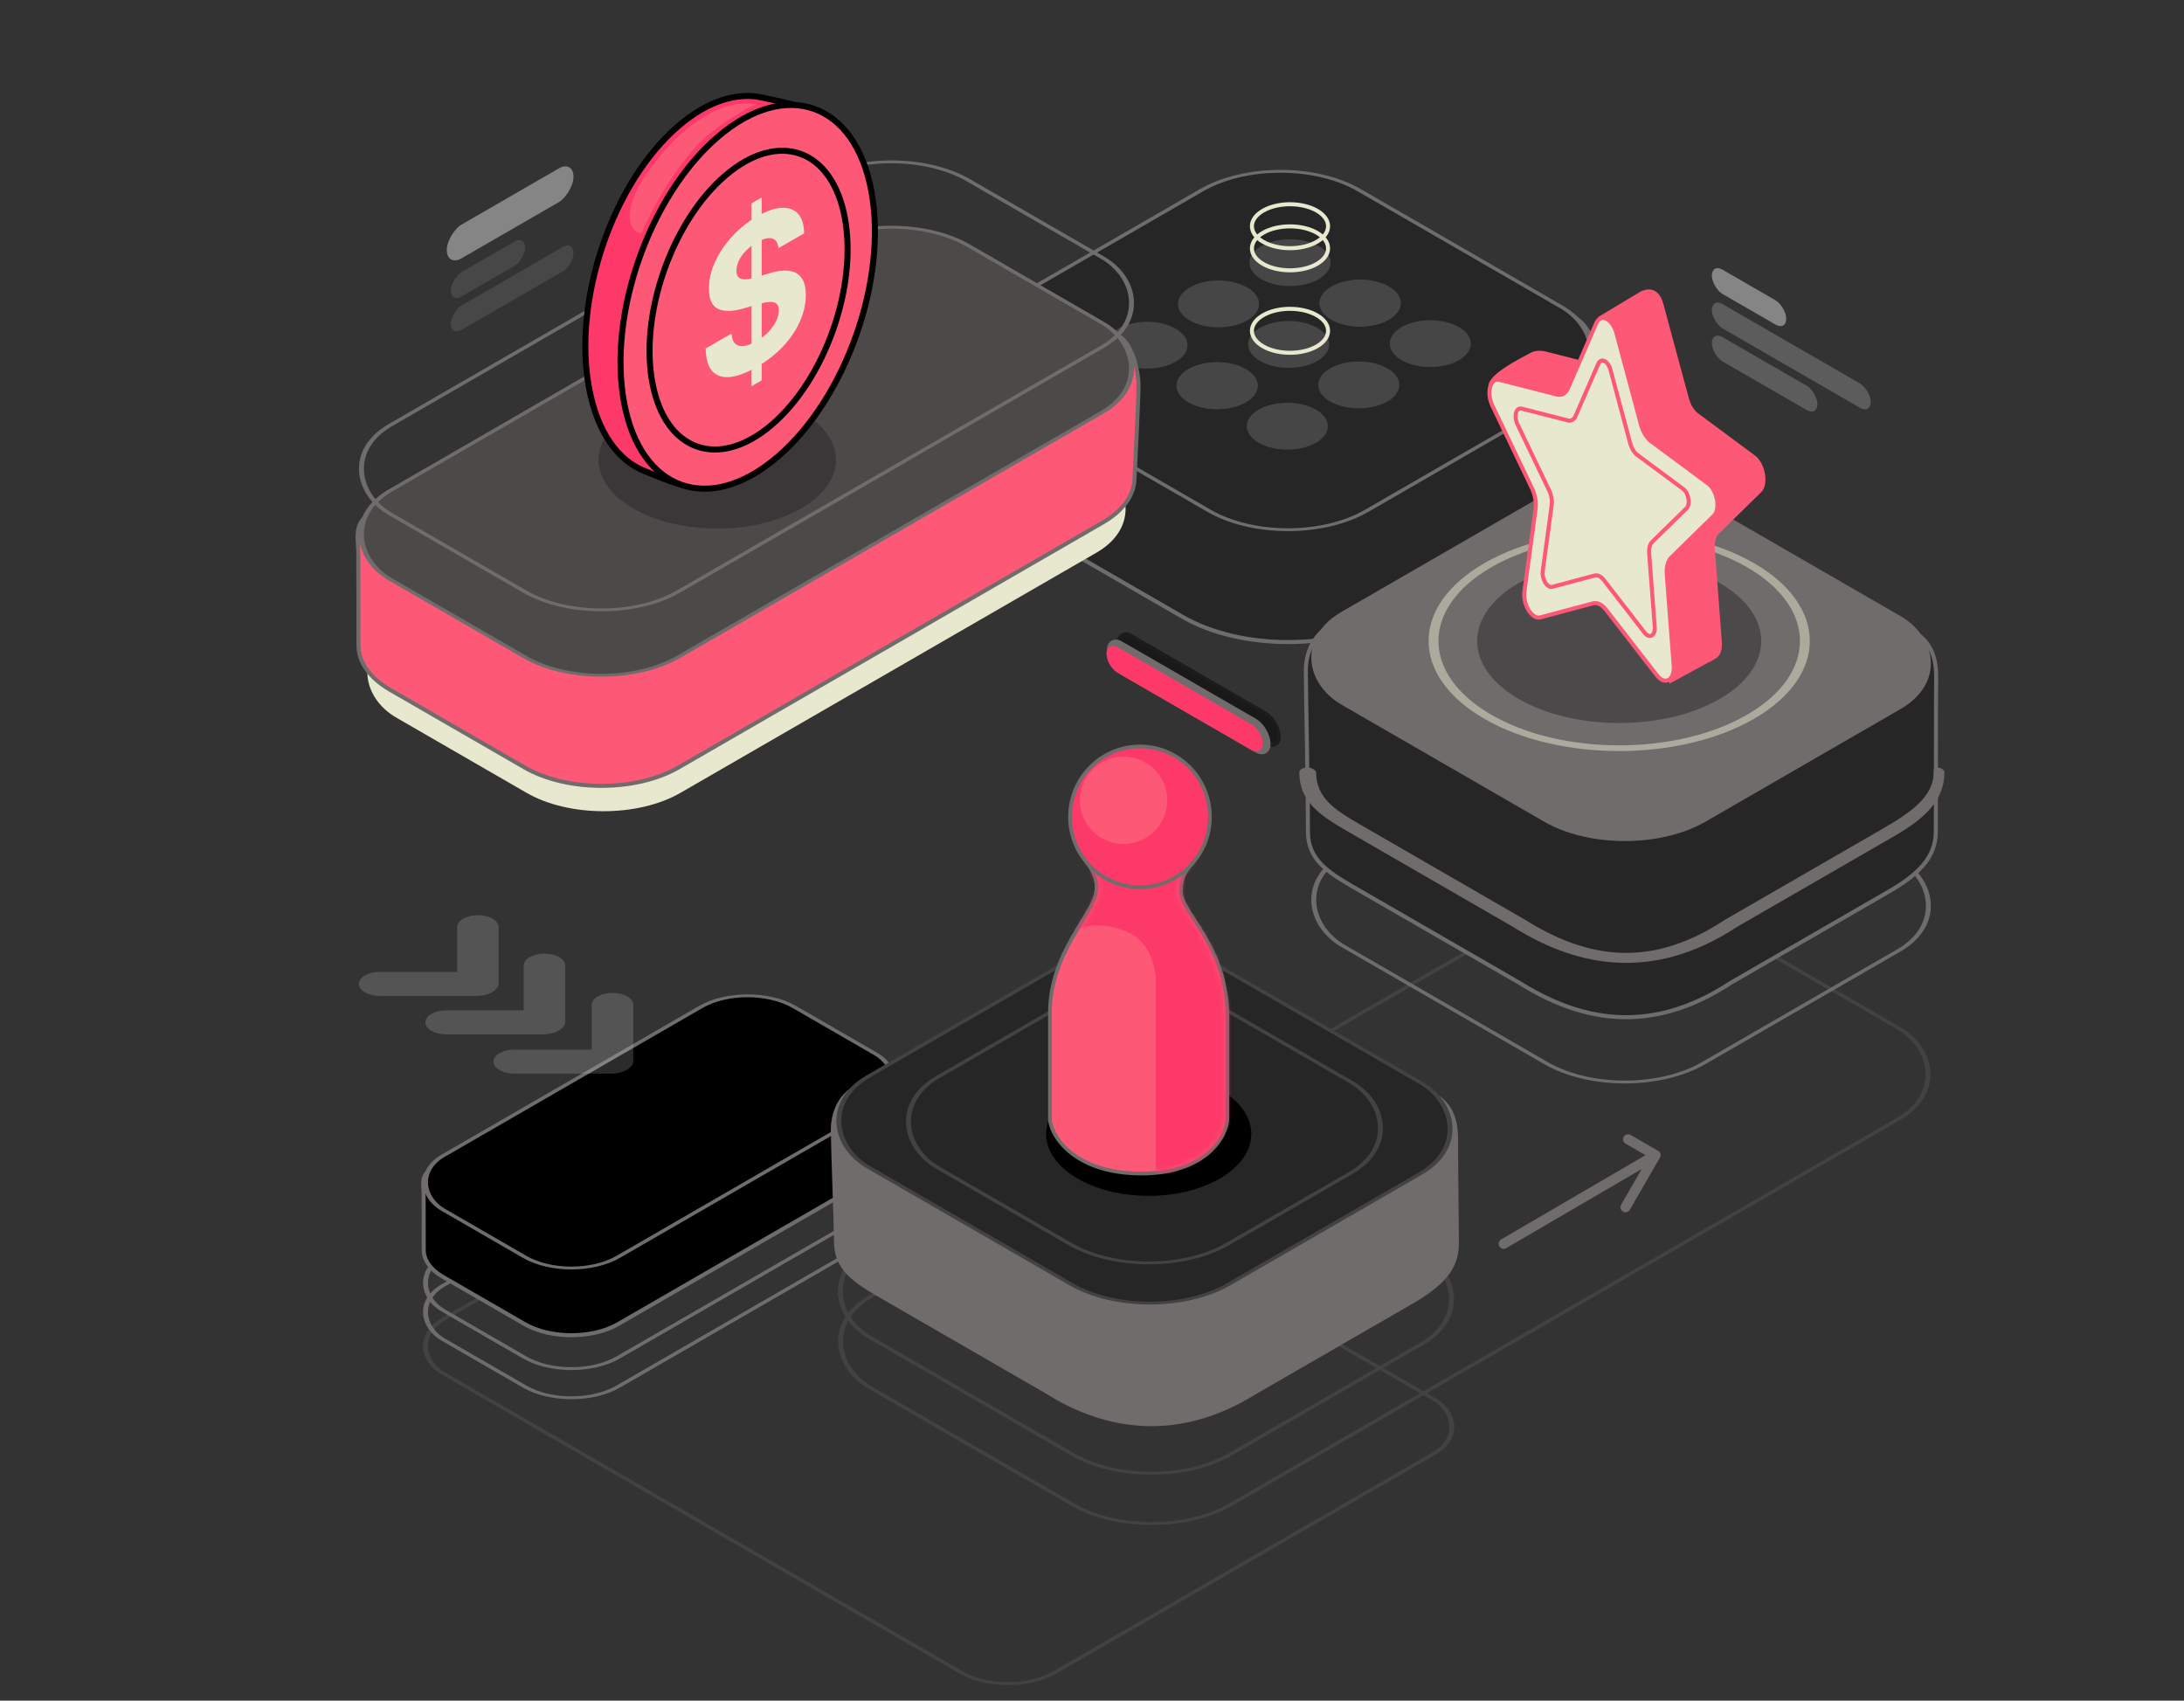 <svg width="384" height="299" viewBox="0 0 384 299" fill="none" xmlns="http://www.w3.org/2000/svg">
<rect x="0" y="0" width="384" height="299" fill="#333333" stroke="none"/>
<rect width="96.032" height="124.171" rx="9.498" transform="matrix(-0.866 0.5 0.866 0.5 152.852 188.691)" stroke="#424242" stroke-width="0.707"/>
<rect width="71.306" height="35.546" rx="9.498" transform="matrix(-0.866 0.5 0.866 0.5 131.438 189.977)" stroke="#716C6C" stroke-width="0.707"/>
<rect width="71.306" height="35.546" rx="9.498" transform="matrix(-0.866 0.5 0.866 0.5 131.438 195.104)" stroke="#716C6C" stroke-width="0.707"/>
<path d="M139.664 188.86C135.121 186.238 127.756 186.238 123.213 188.86L75.647 205.76C73.938 206.747 74.504 208.446 74.487 210.043C74.483 210.441 74.513 219.277 74.504 219.673C74.464 221.421 75.599 223.177 77.91 224.511L92.244 232.786C96.786 235.408 104.152 235.408 108.694 232.786L153.998 206.632C156.147 205.391 157.279 203.786 157.395 202.161C157.434 201.604 157.835 193.459 157.835 191.901C157.835 190.773 157.934 188.506 156.278 187.55L139.664 188.86Z" fill="black" stroke="#716C6C" stroke-width="0.707"/>
<rect width="71.306" height="35.546" rx="9.498" transform="matrix(-0.866 0.5 0.866 0.5 131.438 172.293)" fill="black" stroke="#716C6C" stroke-width="0.707"/>
<g opacity="0.2">
<path d="M78.447 177.638C76.431 177.638 74.797 178.581 74.797 179.745C74.797 180.909 76.431 181.852 78.447 181.852L95.526 181.852C97.542 181.852 99.176 180.909 99.176 179.745C99.176 178.581 97.542 177.638 95.526 177.638L78.447 177.638Z" fill="#D9D9D9"/>
<path d="M92.084 169.765C92.084 168.601 93.719 167.658 95.734 167.658C97.75 167.658 99.384 168.601 99.384 169.765L99.384 179.625C99.384 180.789 97.75 181.732 95.734 181.732C93.719 181.732 92.084 180.789 92.084 179.625L92.084 169.765Z" fill="#D9D9D9"/>
<path d="M90.408 184.544C88.392 184.544 86.758 185.488 86.758 186.651C86.758 187.815 88.392 188.758 90.408 188.758L107.487 188.758C109.503 188.758 111.137 187.815 111.137 186.651C111.137 185.488 109.503 184.544 107.487 184.544L90.408 184.544Z" fill="#D9D9D9"/>
<path d="M104.045 176.671C104.045 175.508 105.679 174.564 107.695 174.564C109.711 174.564 111.345 175.508 111.345 176.671L111.345 186.531C111.345 187.695 109.711 188.638 107.695 188.638C105.679 188.638 104.045 187.695 104.045 186.531L104.045 176.671Z" fill="#D9D9D9"/>
<path d="M66.744 170.882C64.728 170.882 63.094 171.825 63.094 172.989C63.094 174.153 64.728 175.096 66.744 175.096L83.823 175.096C85.839 175.096 87.473 174.153 87.473 172.989C87.473 171.825 85.839 170.882 83.823 170.882L66.744 170.882Z" fill="#D9D9D9"/>
<path d="M80.381 163.009C80.381 161.846 82.015 160.902 84.031 160.902C86.047 160.902 87.681 161.846 87.681 163.009L87.681 172.869C87.681 174.033 86.047 174.976 84.031 174.976C82.015 174.976 80.381 174.033 80.381 172.869L80.381 163.009Z" fill="#D9D9D9"/>
</g>
<rect y="-0.354" width="167.601" height="73.132" rx="15.985" transform="matrix(-0.866 0.5 0.866 0.5 284.611 152.351)" stroke="#424242" stroke-width="0.707"/>
<rect y="-0.354" width="70.907" height="73.132" rx="15.985" transform="matrix(-0.866 0.5 0.866 0.5 200.822 191.856)" stroke="#424242" stroke-width="0.707"/>
<path d="M220.301 173.316C203.108 163.546 192.629 165.849 180.638 173.203L150.073 191.002C147.413 192.537 146.052 195.507 146.08 198.762C146.115 202.809 146.615 214.757 146.647 218.446C146.688 223.202 150.003 225.437 154.703 228.15L183.887 244.999C192.933 250.697 205.984 254.341 220.823 245.105L248.338 229.22C253.342 226.331 256.537 223.342 256.498 218.762C256.515 216.916 256.347 204.886 256.371 200.399C256.392 196.265 255.072 193.783 252.328 192.199L220.301 173.316Z" fill="#716C6C"/>
<rect y="-0.354" width="70.907" height="73.132" rx="15.985" transform="matrix(-0.866 0.5 0.866 0.5 200.564 161.94)" fill="#262626" stroke="#424242" stroke-width="0.707"/>
<rect y="-0.354" width="56.997" height="58.782" rx="15.985" transform="matrix(-0.866 0.5 0.866 0.5 200.759 169.005)" fill="#262626" stroke="#424242" stroke-width="0.707"/>
<path d="M245.168 37.166C227.974 27.396 217.422 29.742 205.308 37.166L174.435 55.143C171.749 56.694 170.724 59.683 170.724 62.954C170.724 67.021 170.724 73.21 170.724 81.868C170.724 86.648 174.036 88.885 178.735 91.598L207.92 108.446C218.17 114.364 234.789 114.364 245.039 108.446L272.3 92.756C277.354 89.838 280.591 86.825 280.591 82.221C280.625 80.366 280.591 68.966 280.653 64.457C280.71 60.302 279.332 57.2 276.588 55.616L245.168 37.166Z" fill="#262626" stroke="#716C6C" stroke-width="0.707"/>
<rect y="-0.354" width="71.61" height="73.132" rx="15.985" transform="matrix(-0.866 0.5 0.866 0.5 225.431 25.614)" fill="#262626" stroke="#716C6C" stroke-width="0.707"/>
<path d="M234.106 56.206C236.889 57.813 241.402 57.813 244.186 56.206C246.97 54.599 246.97 51.994 244.186 50.387C241.402 48.78 236.889 48.78 234.106 50.387C231.322 51.994 231.322 54.599 234.106 56.206Z" fill="#474646"/>
<path d="M208.965 70.721C211.748 72.328 216.261 72.328 219.045 70.721C221.828 69.114 221.828 66.508 219.045 64.901C216.261 63.294 211.748 63.294 208.965 64.901C206.181 66.508 206.181 69.114 208.965 70.721Z" fill="#474646"/>
<path d="M234.106 56.206C236.889 57.813 241.402 57.813 244.186 56.206C246.97 54.599 246.97 51.994 244.186 50.387C241.402 48.78 236.889 48.78 234.106 50.387C231.322 51.994 231.322 54.599 234.106 56.206Z" fill="#474646"/>
<path d="M208.965 70.721C211.748 72.328 216.261 72.328 219.045 70.721C221.828 69.114 221.828 66.508 219.045 64.901C216.261 63.294 211.748 63.294 208.965 64.901C206.181 66.508 206.181 69.114 208.965 70.721Z" fill="#474646"/>
<path d="M221.535 63.464C224.319 65.07 228.832 65.07 231.615 63.464C234.399 61.856 234.399 59.251 231.615 57.644C228.832 56.037 224.319 56.037 221.535 57.644C218.752 59.251 218.752 61.856 221.535 63.464Z" fill="#474646"/>
<path d="M221.772 49.086C224.556 50.693 229.069 50.693 231.853 49.086C234.636 47.479 234.636 44.874 231.853 43.267C229.069 41.66 224.556 41.66 221.772 43.267C218.989 44.874 218.989 47.479 221.772 49.086Z" fill="#474646"/>
<path d="M196.631 63.6C199.415 65.207 203.928 65.207 206.711 63.6C209.495 61.993 209.495 59.388 206.711 57.781C203.928 56.174 199.415 56.174 196.631 57.781C193.848 59.388 193.848 61.993 196.631 63.6Z" fill="#474646"/>
<path d="M209.202 56.343C211.985 57.95 216.498 57.95 219.282 56.343C222.066 54.736 222.066 52.131 219.282 50.524C216.498 48.917 211.985 48.917 209.202 50.524C206.418 52.131 206.418 54.736 209.202 56.343Z" fill="#474646"/>
<path d="M246.439 63.327C249.223 64.933 253.736 64.933 256.519 63.327C259.303 61.72 259.303 59.114 256.519 57.507C253.736 55.9 249.223 55.9 246.439 57.507C243.656 59.114 243.656 61.72 246.439 63.327Z" fill="#474646"/>
<path d="M221.298 77.841C224.082 79.448 228.595 79.448 231.378 77.841C234.162 76.234 234.162 73.628 231.378 72.021C228.595 70.414 224.082 70.414 221.298 72.021C218.514 73.628 218.514 76.234 221.298 77.841Z" fill="#474646"/>
<path d="M233.869 70.584C236.652 72.191 241.165 72.191 243.949 70.584C246.732 68.977 246.732 66.371 243.949 64.764C241.165 63.157 236.652 63.157 233.869 64.764C231.085 66.371 231.085 68.977 233.869 70.584Z" fill="#474646"/>
<path d="M222.079 46.396C224.693 47.905 228.932 47.905 231.546 46.396C234.161 44.887 234.161 42.44 231.546 40.93C228.932 39.421 224.693 39.421 222.079 40.93C219.464 42.44 219.464 44.887 222.079 46.396Z" stroke="#E8E8CF" stroke-width="0.707"/>
<path d="M222.079 42.505C224.693 44.015 228.932 44.015 231.546 42.505C234.161 40.996 234.161 38.549 231.546 37.04C228.932 35.53 224.693 35.53 222.079 37.04C219.464 38.549 219.464 40.996 222.079 42.505Z" stroke="#E8E8CF" stroke-width="0.707"/>
<path d="M222.079 60.894C224.693 62.403 228.932 62.403 231.546 60.894C234.161 59.385 234.161 56.938 231.546 55.428C228.932 53.919 224.693 53.919 222.079 55.428C219.464 56.938 219.464 59.385 222.079 60.894Z" stroke="#E8E8CF" stroke-width="0.707"/>
<rect y="-0.354" width="71.61" height="73.132" rx="15.985" transform="matrix(-0.866 0.5 0.866 0.5 284.673 122.72)" stroke="#716C6C" stroke-width="0.707"/>
<path d="M304.411 92.156C287.216 82.387 276.665 84.732 264.55 92.157L233.678 110.133C230.991 111.684 229.597 114.673 229.597 117.944C229.597 122.011 229.966 137.571 229.966 146.229C229.966 151.01 233.278 153.247 237.977 155.96L267.162 172.808C277.125 179.037 289.591 182.485 304.281 172.808L332.072 156.764C337.127 153.846 340.363 150.833 340.363 146.229C340.397 139.423 340.363 123.779 340.426 119.27C340.483 115.115 339.178 112.625 336.434 111.041L304.411 92.156Z" fill="#262626" stroke="#716C6C" stroke-width="0.707"/>
<path fill-rule="evenodd" clip-rule="evenodd" d="M229.965 134.922C229.128 134.922 228.449 135.314 228.449 135.797C228.449 138.316 229.327 140.218 230.878 141.857C232.408 143.474 234.552 144.788 236.905 146.146L266.068 162.982C271.119 166.137 277.032 168.741 283.767 169.21C290.624 169.686 297.858 167.926 305.388 162.974L333.144 146.951C338.376 143.93 341.879 140.707 341.879 135.797C341.879 135.314 341.2 134.922 340.363 134.922C339.985 134.922 339.985 135.314 339.985 135.797C339.985 140.094 335.876 142.898 331 145.713L303.174 161.777L303.141 161.799C295.992 166.508 289.659 167.856 284.129 167.472C278.478 167.079 273.183 164.851 268.275 161.782L268.255 161.769L239.049 144.909C236.702 143.554 234.84 142.393 233.539 141.018C232.26 139.666 231.404 138.059 231.404 135.797C231.404 135.314 230.355 134.922 229.965 134.922Z" fill="#716C6C"/>
<rect y="-0.354" width="71.61" height="73.132" rx="15.985" transform="matrix(-0.866 0.5 0.866 0.5 284.673 80.104)" fill="#716C6C" stroke="#716C6C" stroke-width="0.707"/>
<circle opacity="0.5" cx="20.391" cy="20.391" r="20.391" transform="matrix(0.866 -0.5 0.866 0.5 249.375 112.695)" fill="#262626"/>
<circle opacity="0.5" cx="27.365" cy="27.365" r="26.658" transform="matrix(0.866 -0.5 0.866 0.5 237.297 112.695)" stroke="#E8E8CF" stroke-width="1.415"/>
<rect width="115.749" height="57.702" rx="15.632" transform="matrix(-0.866 0.5 0.866 0.5 156.383 60.478)" fill="#E8E8CF"/>
<path d="M170.272 62.635C162.796 58.319 150.674 58.319 143.197 62.635L64.911 90.45C62.099 92.073 63.029 94.87 63.003 97.499C62.996 98.153 63.044 112.696 63.029 113.348C62.964 116.225 64.832 119.115 68.635 121.31L92.227 134.93C99.703 139.246 111.825 139.246 119.302 134.93L193.864 91.885C197.401 89.843 199.265 87.201 199.455 84.526C199.52 83.609 200.18 70.204 200.18 67.64C200.18 65.783 199.313 60.55 196.587 58.977L170.272 62.635Z" fill="#FD5876" stroke="#716C6C" stroke-width="0.707"/>
<rect width="117.358" height="58.504" rx="15.632" transform="matrix(-0.866 0.5 0.866 0.5 156.734 35.369)" fill="#4C4949" stroke="#716C6C" stroke-width="0.707"/>
<circle opacity="0.5" cx="17.04" cy="17.04" r="17.04" transform="matrix(0.866 -0.5 0.866 0.5 96.594 80.877)" fill="#262626"/>
<rect width="117.358" height="58.504" rx="15.632" transform="matrix(-0.866 0.5 0.866 0.5 156.734 23.877)" stroke="#716C6C" stroke-width="0.707"/>
<ellipse cx="201.973" cy="199.373" rx="18.036" ry="10.875" fill="black"/>
<path d="M190.68 150.033L190.158 150.068L190.421 150.52C190.591 150.811 190.799 151.117 191.022 151.444C191.976 152.845 193.188 154.625 192.669 157.15C192.47 158.113 191.889 159.249 191.093 160.601C190.81 161.082 190.499 161.591 190.173 162.125C189.596 163.071 188.969 164.097 188.359 165.191C186.438 168.636 184.605 172.874 184.605 178.03C184.605 183.269 184.605 187.675 184.605 191.076C184.605 193.455 184.605 195.343 184.605 196.68C184.605 199.318 188.536 206.327 200.683 206.327C212.371 206.327 215.799 199.419 215.799 196.68V178.03H215.799L215.799 178.02C215.611 171.891 213.539 167.504 211.525 164.156C211.022 163.321 210.523 162.549 210.059 161.835L210.02 161.774C209.57 161.081 209.156 160.443 208.802 159.846C208.066 158.604 207.622 157.591 207.622 156.68C207.622 154.294 208.515 153.133 209.407 151.975C209.734 151.55 210.061 151.126 210.343 150.641C210.391 150.558 210.427 150.458 210.426 150.346C210.425 150.231 210.386 150.13 210.327 150.046C210.219 149.893 210.044 149.799 209.882 149.736C209.545 149.604 209.035 149.517 208.421 149.459C207.18 149.34 205.382 149.326 203.351 149.371C199.284 149.461 194.226 149.792 190.68 150.033Z" fill="#FD5876" stroke="#716C6C" stroke-width="0.649"/>
<mask id="mask0_7454_6795" style="mask-type:alpha" maskUnits="userSpaceOnUse" x="184" y="149" width="32" height="58">
<path d="M193.305 157.281C193.886 154.455 192.47 152.395 191.512 151C191.427 150.876 191.345 150.757 191.269 150.644C194.776 150.408 199.519 150.105 203.366 150.02C205.393 149.975 207.158 149.991 208.36 150.105C208.967 150.163 209.399 150.244 209.645 150.341C209.687 150.357 209.718 150.372 209.741 150.384C209.521 150.747 209.251 151.098 208.965 151.468C208.045 152.661 206.972 154.054 206.972 156.68C206.972 157.782 207.504 158.93 208.243 160.177C208.605 160.786 209.024 161.433 209.471 162.122L209.514 162.188C209.978 162.903 210.472 163.666 210.968 164.491C212.949 167.784 214.966 172.059 215.149 178.035V196.68C215.149 198.994 212.083 205.678 200.683 205.678C188.779 205.678 185.254 198.854 185.254 196.68C185.254 195.343 185.254 193.455 185.254 191.076C185.254 187.675 185.255 183.269 185.254 178.03C185.254 173.034 187.029 168.91 188.926 165.508C189.532 164.421 190.143 163.42 190.715 162.484C191.043 161.946 191.359 161.429 191.652 160.93C192.446 159.583 193.082 158.362 193.305 157.281Z" fill="#FD5876" stroke="#716C6C" stroke-width="0.649"/>
</mask>
<g mask="url(#mask0_7454_6795)">
<path d="M197.549 163.567C192.72 161.958 190.294 162.897 189.684 163.567L184.563 162.287C181.515 161.129 179.552 158.519 179.259 153.691C178.893 147.655 189.684 141.619 203.219 140.156C216.754 138.693 208.34 143.265 215.473 156.434C222.606 169.603 226.081 187.527 225.35 201.428C224.765 212.548 210.352 213.499 203.219 212.585V173.078C203.341 170.579 202.378 165.177 197.549 163.567Z" fill="#FC3969"/>
</g>
<path d="M200.433 155.983C207.226 155.983 212.73 150.441 212.73 143.609C212.73 136.778 207.226 131.236 200.433 131.236C193.64 131.236 188.136 136.778 188.136 143.609C188.136 150.441 193.64 155.983 200.433 155.983Z" fill="#FC3969" stroke="#716C6C" stroke-width="0.649"/>
<ellipse cx="197.549" cy="140.705" rx="7.682" ry="7.682" fill="#FD5876"/>
<rect width="5.23" height="32.511" rx="2.615" transform="matrix(3.77083e-05 1 -0.866 -0.5 224.867 126.773)" fill="#191919" stroke="#1C1C1C" stroke-width="0.707"/>
<rect width="5.23" height="32.504" rx="2.615" transform="matrix(3.77083e-05 1 -0.866 -0.5 223.094 128.039)" fill="#716C6C" stroke="#716C6C" stroke-width="0.707"/>
<rect width="4.513" height="31.704" rx="2.257" transform="matrix(3.77083e-05 1 -0.866 -0.5 222 128.494)" fill="#FC3969"/>
<path d="M147.588 25.863L147.589 25.872L147.591 25.881C149.035 33.62 147.354 45.407 143.814 56.564C140.271 67.729 134.934 78.053 129.191 82.971C126.377 85.381 123.681 85.841 121.061 85.447C119.072 85.148 117.164 84.367 115.298 83.603C114.693 83.355 114.092 83.109 113.494 82.882C108.715 81.065 105.026 76.036 103.569 68.229C100.666 52.676 107.728 32.04 119.306 22.125C124.475 17.699 129.674 16.15 134.109 17.172C134.707 17.309 135.323 17.44 135.948 17.572C138.179 18.045 140.516 18.54 142.531 19.474C145.112 20.671 147.067 22.549 147.588 25.863Z" fill="#FC3969" stroke="black" stroke-width="1.061"/>
<path d="M130.663 18.221C132.626 18.221 132.912 18.309 133.266 18.309C132.205 18.574 128.845 20.254 124.867 23.437C119.247 27.933 113.872 38.073 112.822 41.031C110.661 40.912 108.706 36.993 114.844 28.941C122.516 18.876 129.236 18.221 130.663 18.221Z" fill="#FD5876"/>
<path d="M136.717 80.318C124.712 90.598 112.63 86.337 109.731 70.801C106.831 55.265 114.212 34.337 126.217 24.056C138.221 13.776 150.303 18.037 153.202 33.574C156.102 49.11 148.721 70.038 136.717 80.318Z" fill="#FD5876" stroke="black" stroke-width="1.061"/>
<path d="M135.705 74.668C126.36 82.671 116.954 79.353 114.697 67.258C112.439 55.163 118.185 38.87 127.531 30.867C136.876 22.864 146.282 26.181 148.539 38.276C150.797 50.371 145.051 66.664 135.705 74.668Z" fill="#FD5876" stroke="black" stroke-width="1.061"/>
<path d="M132.138 67.899L132.139 35.75L133.923 34.72L133.922 66.869L132.138 67.899ZM136.87 43.63C136.783 42.667 136.409 42.096 135.75 41.916C135.09 41.736 134.194 41.972 133.063 42.625C132.295 43.069 131.646 43.569 131.117 44.126C130.587 44.675 130.181 45.248 129.898 45.847C129.623 46.441 129.485 47.014 129.485 47.567C129.471 48.036 129.554 48.39 129.735 48.628C129.924 48.863 130.181 49.011 130.507 49.074C130.834 49.129 131.211 49.124 131.638 49.062C132.066 48.99 132.523 48.877 133.009 48.722L135.01 48.12C135.981 47.81 136.873 47.63 137.685 47.579C138.497 47.529 139.2 47.638 139.795 47.906C140.39 48.174 140.85 48.628 141.176 49.268C141.51 49.905 141.68 50.757 141.687 51.824C141.68 53.402 141.332 54.968 140.643 56.521C139.961 58.061 138.975 59.522 137.685 60.904C136.401 62.273 134.853 63.48 133.041 64.527C131.243 65.565 129.677 66.151 128.343 66.285C127.016 66.415 125.979 66.072 125.232 65.256C124.493 64.427 124.105 63.098 124.069 61.269L128.626 58.637C128.676 59.47 128.89 60.067 129.267 60.427C129.651 60.774 130.163 60.91 130.801 60.835C131.446 60.747 132.174 60.469 132.987 60C133.784 59.539 134.477 59.005 135.064 58.398C135.658 57.787 136.119 57.149 136.445 56.483C136.771 55.818 136.934 55.175 136.935 54.556C136.935 53.978 136.786 53.578 136.489 53.356C136.199 53.13 135.771 53.042 135.205 53.093C134.647 53.139 133.962 53.283 133.15 53.526L130.725 54.223C128.847 54.78 127.364 54.811 126.277 54.317C125.189 53.823 124.649 52.624 124.656 50.719C124.649 49.166 125.008 47.599 125.733 46.016C126.466 44.43 127.47 42.941 128.746 41.552C130.022 40.162 131.472 38.998 133.096 38.06C134.749 37.106 136.192 36.599 137.425 36.541C138.664 36.478 139.629 36.829 140.317 37.595C141.006 38.361 141.361 39.504 141.383 41.024L136.87 43.63Z" fill="#E8E8CF"/>
<path d="M271.779 61.803C271.12 61.634 270.013 61.541 269.129 62.027C267.361 63 261.703 65.74 261.703 67.862L277.344 81.482C277.836 82.509 278.045 83.722 277.906 84.745L275.944 99.198C275.589 101.812 277.44 104.845 279.117 104.398L288.388 101.925C289.045 101.75 289.807 102.129 290.439 102.945L293.531 120.202L300.339 116.489C301.93 115.693 302.938 115.408 302.717 112.508L301.497 96.473C301.41 95.338 301.673 94.359 302.202 93.84L309.684 86.508C311.037 85.182 310.393 81.442 308.579 80.097L298.554 72.66C297.844 72.133 297.244 71.15 296.939 70.013L292.455 53.429C291.676 50.526 289.692 50.589 288.388 51.304L281.028 55.717L283.627 63.395C283.274 64.205 282.641 64.575 281.923 64.392L271.779 61.803Z" fill="#FD5876"/>
<path d="M263.634 66.784C262.016 66.371 261.302 69.034 262.411 71.348L269.361 85.855C269.911 87.003 270.145 88.359 269.99 89.502L268.028 103.955C267.715 106.262 269.348 108.938 270.827 108.544L280.099 106.071C280.832 105.875 281.684 106.299 282.391 107.21L291.322 118.732C292.747 120.571 294.47 119.563 294.275 117.004L293.055 100.969C292.958 99.7 293.252 98.606 293.844 98.026L301.325 90.694C302.519 89.524 301.95 86.224 300.351 85.038L290.325 77.6C289.532 77.012 288.861 75.912 288.52 74.642L284.213 58.588C283.525 56.027 281.452 54.996 280.658 56.821L275.682 68.259C275.288 69.165 274.58 69.579 273.778 69.374L263.634 66.784Z" fill="#E8E8CF" stroke="#FD5876" stroke-width="0.707"/>
<path d="M267.531 71.838C266.559 71.59 266.131 73.188 266.797 74.576L272.4 86.273C272.777 87.058 272.937 87.986 272.83 88.768L271.249 100.421C271.061 101.805 272.041 103.411 272.928 103.174L280.404 101.18C280.906 101.047 281.488 101.336 281.972 101.96L289.173 111.25C290.028 112.353 291.061 111.748 290.945 110.213L289.961 97.284C289.895 96.416 290.095 95.668 290.5 95.271L296.532 89.359C297.249 88.657 296.908 86.678 295.948 85.966L287.865 79.969C287.322 79.566 286.863 78.814 286.63 77.945L283.157 65.001C282.744 63.464 281.5 62.846 281.024 63.941L277.012 73.163C276.742 73.783 276.258 74.066 275.709 73.926L267.531 71.838Z" fill="#E8E8CF" stroke="#FD5876" stroke-width="0.707"/>
<path d="M291.086 203.09L264.386 218.673M291.086 203.09L285.802 212.243M291.086 203.09L286.258 200.302" stroke="#716C6C" stroke-width="1.768" stroke-linecap="round" stroke-linejoin="round"/>
<rect opacity="0.4" width="4.272" height="15.107" rx="2.136" transform="matrix(3.69127e-08 1 0.866 0.5 300.984 46.332)" fill="white"/>
<rect opacity="0.2" width="4.272" height="32.256" rx="2.136" transform="matrix(3.69127e-08 1 0.866 0.5 300.984 52.383)" fill="white"/>
<rect opacity="0.2" width="4.272" height="21.436" rx="2.136" transform="matrix(3.69127e-08 1 0.866 0.5 300.984 58.191)" fill="white"/>
<rect opacity="0.4" width="5.931" height="25.723" rx="2.965" transform="matrix(-4.37114e-08 1 -0.866 0.5 100.836 28.119)" fill="white"/>
<rect opacity="0.1" width="4.272" height="15.107" rx="2.136" transform="matrix(-2.98023e-08 1 -0.866 0.5 92.344 41.381)" fill="white"/>
<rect opacity="0.1" width="4.272" height="24.906" rx="2.136" transform="matrix(-2.98023e-08 1 -0.866 0.5 100.836 42.346)" fill="white"/>
</svg>

